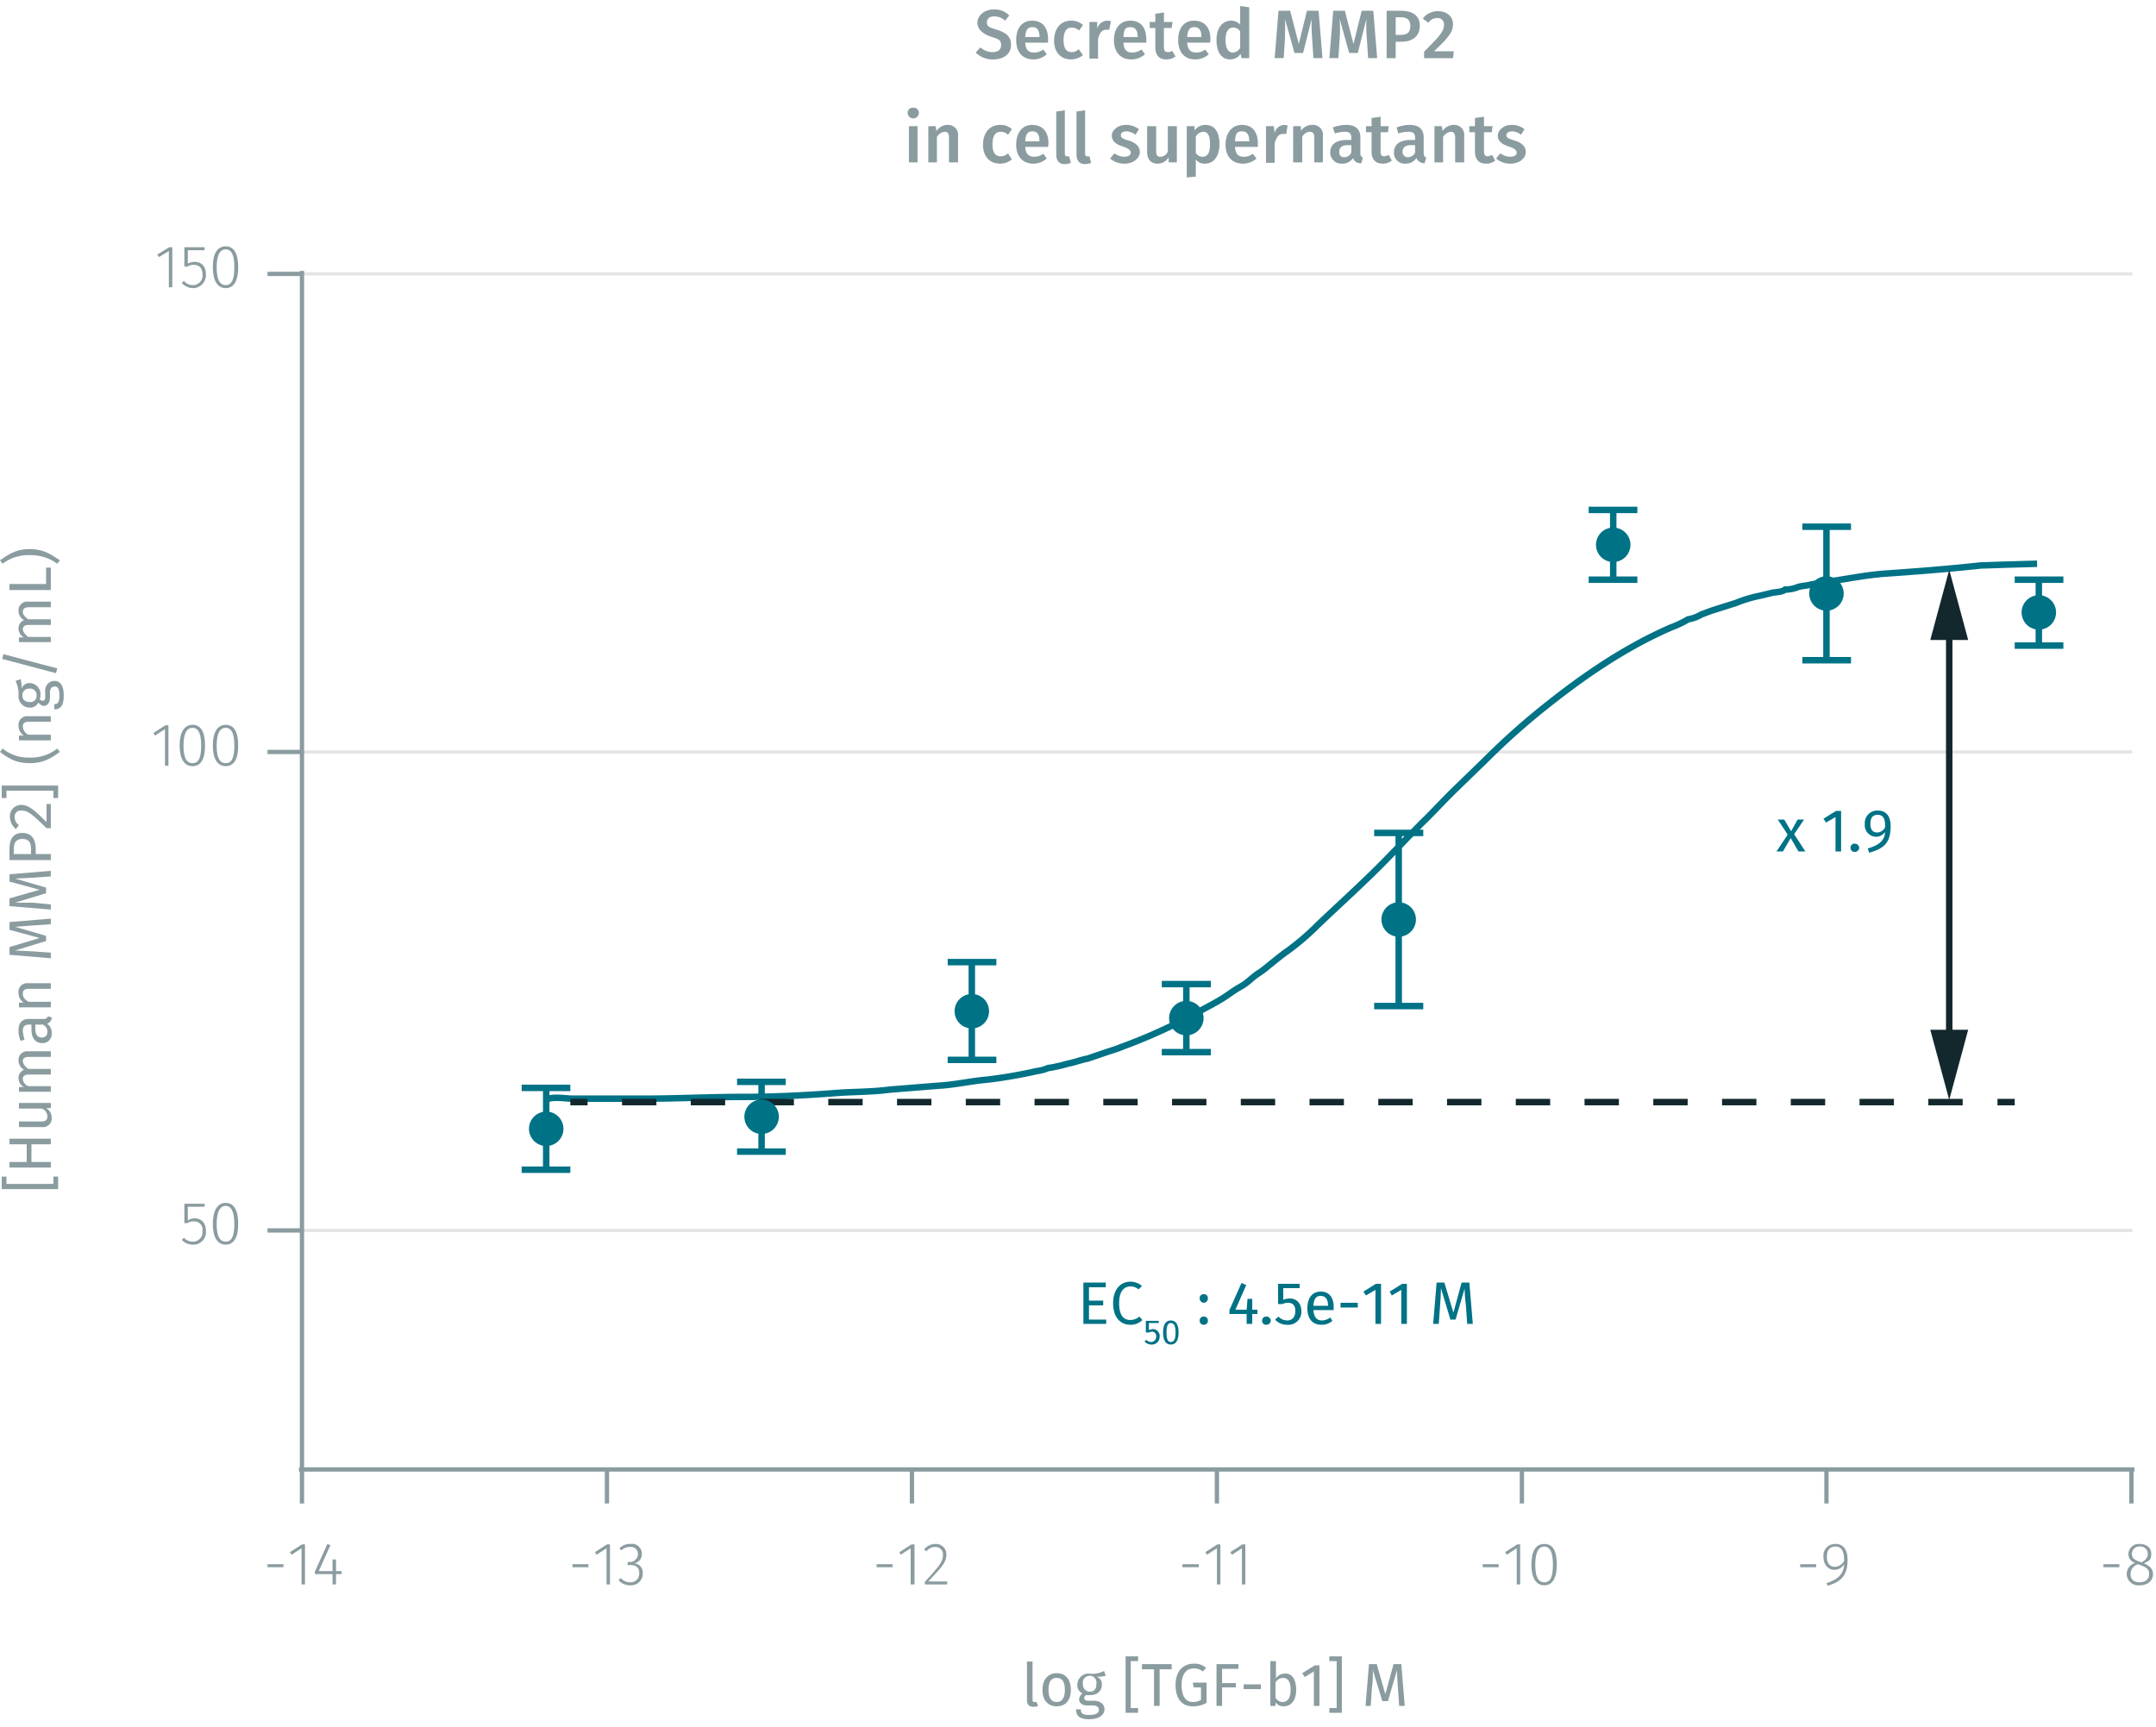 <?xml version="1.0" encoding="utf-8"?><svg version="1.1" xmlns="http://www.w3.org/2000/svg" xmlns:xlink="http://www.w3.org/1999/xlink" viewBox="0 0 500.5 401"><defs><symbol id="_1-deep-blue-circle" data-name="1-deep-blue-circle" viewBox="0 0 8 8"><path d="M8,4A4,4,0,1,1,4,0,4,4,0,0,1,8,4" fill="#007286" fill-rule="evenodd"/></symbol></defs><title>assay-validation</title><line x1="70.1" y1="285.7" x2="495" y2="285.7" fill="none" stroke="#e5e5e5" stroke-miterlimit="10" stroke-width="0.75"/><line x1="70.1" y1="174.6" x2="495" y2="174.6" fill="none" stroke="#e5e5e5" stroke-miterlimit="10" stroke-width="0.75"/><line x1="70.1" y1="63.6" x2="495" y2="63.6" fill="none" stroke="#e5e5e5" stroke-miterlimit="10" stroke-width="0.75"/><path d="M65.8,363.2v.7H62.1v-.7Z" fill="#8b9ca0"/><path d="M70,367.9v-8.4L67.7,361l-.4-.6,2.8-1.8h.7v9.3Z" fill="#8b9ca0"/><path d="M78,365.5v2.4h-.8v-2.4H73.1v-.6l2.9-6.4.7.3-2.7,6h3.2v-2.7H78v2.7h1.3v.7Z" fill="#8b9ca0"/><path d="M136.6,363.2v.7h-3.7v-.7Z" fill="#8b9ca0"/><path d="M140.8,367.9v-8.4l-2.3,1.5-.4-.6,2.8-1.8h.7v9.3Z" fill="#8b9ca0"/><path d="M149,360.8a2.1,2.1,0,0,1-1.9,2.2,2.1,2.1,0,0,1,2.1,2.3,2.7,2.7,0,0,1-2.9,2.8,3.4,3.4,0,0,1-2.7-1.2l.5-.5a2.8,2.8,0,0,0,2.1,1,2,2,0,0,0,2.2-2.1c0-1.4-.8-1.9-2.1-1.9h-.6v-.7h.4a1.9,1.9,0,0,0,2-1.9,1.6,1.6,0,0,0-1.8-1.6,2.9,2.9,0,0,0-2.1.8l-.4-.5a3.3,3.3,0,0,1,2.5-1A2.3,2.3,0,0,1,149,360.8Z" fill="#8b9ca0"/><path d="M207.2,363.2v.7h-3.7v-.7Z" fill="#8b9ca0"/><path d="M211.4,367.9v-8.4l-2.3,1.5-.3-.6,2.8-1.8h.7v9.3Z" fill="#8b9ca0"/><path d="M219.7,360.9c0,1.9-1.1,3-4.2,6.3h4.4v.7h-5.2v-.6c3.4-3.7,4.2-4.7,4.2-6.3a1.7,1.7,0,0,0-1.7-1.8,2.4,2.4,0,0,0-2.1,1l-.6-.4a3.4,3.4,0,0,1,2.7-1.3A2.4,2.4,0,0,1,219.7,360.9Z" fill="#8b9ca0"/><path d="M278.3,363.2v.7h-3.8v-.7Z" fill="#8b9ca0"/><path d="M282.5,367.9v-8.4l-2.3,1.5-.4-.6,2.8-1.8h.7v9.3Z" fill="#8b9ca0"/><path d="M288.3,367.9v-8.4L286,361l-.4-.6,2.8-1.8h.7v9.3Z" fill="#8b9ca0"/><path d="M347.9,363.2v.7h-3.7v-.7Z" fill="#8b9ca0"/><path d="M352.1,367.9v-8.4l-2.3,1.5-.4-.6,2.8-1.8h.7v9.3Z" fill="#8b9ca0"/><path d="M361.4,363.3c0,3.1-1,4.8-2.9,4.8s-3-1.7-3-4.8,1-4.8,3-4.8S361.4,360.1,361.4,363.3Zm-5,0c0,2.9.7,4.1,2.1,4.1s2-1.2,2-4.1-.7-4.2-2-4.2S356.4,360.4,356.4,363.3Z" fill="#8b9ca0"/><path d="M421.6,363.2v.7h-3.7v-.7Z" fill="#8b9ca0"/><path d="M428.9,362.2c0,3.7-1.6,5.1-4.6,6l-.3-.6c2.5-.8,4-2,4.1-4.4a2.6,2.6,0,0,1-2.3,1.3c-1.4,0-2.5-1.2-2.5-3a2.7,2.7,0,0,1,2.8-3C428,358.5,428.9,359.9,428.9,362.2Zm-.8.2c0-2.2-.6-3.3-2-3.3s-2,.9-2,2.4.7,2.3,1.8,2.3A2.5,2.5,0,0,0,428.1,362.4Z" fill="#8b9ca0"/><path d="M492,363.2v.7h-3.7v-.7Z" fill="#8b9ca0"/><path d="M499.8,365.5c0,1.6-1.3,2.6-3.1,2.6a2.7,2.7,0,0,1-3-2.6,2.7,2.7,0,0,1,2-2.6,2.1,2.1,0,0,1-1.6-2.1,2.4,2.4,0,0,1,2.6-2.3c1.4,0,2.7.7,2.7,2.3s-.6,1.6-1.7,2.2C499.1,363.6,499.8,364.3,499.8,365.5Zm-.9,0c0-1.1-.6-1.6-2.1-2.1l-.4-.2a2.3,2.3,0,0,0-1.8,2.3c0,1.3.8,1.9,2.1,1.9S498.9,366.7,498.9,365.5Zm-2.2-2.9.4.2c1-.6,1.5-1.1,1.5-2a1.7,1.7,0,0,0-1.9-1.7,1.7,1.7,0,0,0-1.8,1.7C494.9,361.7,495.4,362.2,496.7,362.6Z" fill="#8b9ca0"/><path d="M69.4,341.2H495.5m-425.4,0v7.9m70.8-7.9v7.9m70.8-7.9v7.9m70.8-7.9v7.9m70.8-7.9v7.9m70.7-7.9v7.9m70.8-7.9v7.9" fill="none" stroke="#8b9ca0" stroke-miterlimit="10"/><path d="M43.6,280.2v3.2a2.5,2.5,0,0,1,1.6-.5c1.6,0,2.6,1.1,2.6,2.9a2.9,2.9,0,0,1-3,3.2,3.5,3.5,0,0,1-2.6-1.1l.5-.5a2.7,2.7,0,0,0,2.1.9,2.2,2.2,0,0,0,2.2-2.5,1.9,1.9,0,0,0-2-2.2,2.6,2.6,0,0,0-1.5.4h-.7v-4.5h4.7v.7Z" fill="#8b9ca0"/><path d="M55.3,284.2c0,3.1-1,4.8-2.9,4.8s-3-1.7-3-4.8,1.1-4.9,3-4.9S55.3,281,55.3,284.2Zm-5,0c0,2.8.7,4.1,2.1,4.1s2-1.3,2-4.1-.7-4.2-2-4.2S50.3,281.3,50.3,284.2Z" fill="#8b9ca0"/><path d="M38.3,177.8v-8.5L36,170.8l-.4-.6,2.8-1.8h.7v9.4Z" fill="#8b9ca0"/><path d="M47.6,173.1c0,3.2-1,4.8-2.9,4.8s-3-1.7-3-4.8,1.1-4.8,3-4.8S47.6,169.9,47.6,173.1Zm-5,0c0,2.9.7,4.1,2.1,4.1s2-1.2,2-4.1-.7-4.1-2-4.1S42.6,170.2,42.6,173.1Z" fill="#8b9ca0"/><path d="M55.3,173.1c0,3.2-1,4.8-2.9,4.8s-3-1.7-3-4.8,1.1-4.8,3-4.8S55.3,169.9,55.3,173.1Zm-5,0c0,2.9.7,4.1,2.1,4.1s2-1.2,2-4.1-.7-4.1-2-4.1S50.3,170.2,50.3,173.1Z" fill="#8b9ca0"/><path d="M39.2,66.7V58.3l-2.3,1.4-.4-.6,2.8-1.7H40v9.3Z" fill="#8b9ca0"/><path d="M43.6,58.1v3.1a3.4,3.4,0,0,1,1.6-.4c1.6,0,2.6,1.1,2.6,2.9a3,3,0,0,1-3,3.2,3.6,3.6,0,0,1-2.6-1.2l.5-.5a2.5,2.5,0,0,0,2.1,1A2.2,2.2,0,0,0,47,63.7c0-1.6-.9-2.2-2-2.2a2.6,2.6,0,0,0-1.5.4h-.7V57.4h4.7v.7Z" fill="#8b9ca0"/><path d="M55.3,62c0,3.2-1,4.9-2.9,4.9s-3-1.7-3-4.9,1.1-4.8,3-4.8S55.3,58.9,55.3,62Zm-5,0c0,2.9.7,4.2,2.1,4.2s2-1.3,2-4.2-.7-4.1-2-4.1S50.3,59.2,50.3,62Z" fill="#8b9ca0"/><path d="M70.1,341.9V62.9m0,222.8h-8m8-111.1h-8m8-111h-8" fill="none" stroke="#8b9ca0" stroke-miterlimit="10"/><path d="M126.8,255.4c1.2-.9,4.5-.3,6-.3h17c7.5,0,15.2-.4,22.7-.4s15.3-.4,22.8-1c3.8-.2,7.5-.2,11.3-.7l11.2-.9c3.8-.2,7.6-1.1,11.3-1.4a112.4,112.4,0,0,0,11.6-2,9.9,9.9,0,0,0,2.6-.7,32.7,32.7,0,0,0,4.5-1c1.6-.3,3.1-.9,4.7-1.2l4.1-1.4c1.5-.5,2.9-.9,4.3-1.5a125.7,125.7,0,0,0,16.7-7.6c2.6-1.5,5.2-2.7,7.6-4.4s2.4-1.5,3.6-2.3,2.2-1.9,3.5-2.7,4.3-3.5,6.6-5.1a58.1,58.1,0,0,0,7-6c4.3-4.1,8.6-8,12.8-12.1s8.3-8.6,12.6-12.8c2.3-2.3,4.5-4.7,6.9-7l6.9-6.7a163.6,163.6,0,0,1,13.2-11.8c9.1-7.3,18.8-14,29.6-18.7a24.2,24.2,0,0,0,4-1.9,8.4,8.4,0,0,0,3-1.1l2.4-.9L403,140a30.8,30.8,0,0,1,5.7-1.7l2.9-.7c.7-.1,2.3-.2,2.8-.7a8,8,0,0,0,3-.6c1-.3,2.1-.3,3.1-.6l5.6-.9c3.8-.6,7.5-1.3,11.4-1.6,7.3-.5,15-1.1,22.3-1.9l6-.2,7.1-.2" fill="none" stroke="#007286" stroke-miterlimit="10" stroke-width="1.5"/><line x1="126.8" y1="252.6" x2="126.8" y2="262.1" fill="none" stroke="#007286" stroke-miterlimit="10" stroke-width="1.5"/><line x1="121.1" y1="252.6" x2="132.4" y2="252.6" fill="none" stroke="#007286" stroke-miterlimit="10" stroke-width="1.5"/><line x1="126.8" y1="262.1" x2="126.8" y2="271.6" fill="none" stroke="#007286" stroke-miterlimit="10" stroke-width="1.5"/><line x1="121.1" y1="271.6" x2="132.4" y2="271.6" fill="none" stroke="#007286" stroke-miterlimit="10" stroke-width="1.5"/><line x1="176.8" y1="251.2" x2="176.8" y2="259.3" fill="none" stroke="#007286" stroke-miterlimit="10" stroke-width="1.5"/><line x1="171.1" y1="251.2" x2="182.4" y2="251.2" fill="none" stroke="#007286" stroke-miterlimit="10" stroke-width="1.5"/><line x1="176.8" y1="259.3" x2="176.8" y2="267.4" fill="none" stroke="#007286" stroke-miterlimit="10" stroke-width="1.5"/><line x1="171.1" y1="267.4" x2="182.4" y2="267.4" fill="none" stroke="#007286" stroke-miterlimit="10" stroke-width="1.5"/><line x1="225.6" y1="223.4" x2="225.6" y2="234.8" fill="none" stroke="#007286" stroke-miterlimit="10" stroke-width="1.5"/><line x1="220" y1="223.4" x2="231.3" y2="223.4" fill="none" stroke="#007286" stroke-miterlimit="10" stroke-width="1.5"/><line x1="225.6" y1="234.8" x2="225.6" y2="246.1" fill="none" stroke="#007286" stroke-miterlimit="10" stroke-width="1.5"/><line x1="220" y1="246.1" x2="231.3" y2="246.1" fill="none" stroke="#007286" stroke-miterlimit="10" stroke-width="1.5"/><line x1="275.4" y1="228.5" x2="275.4" y2="236.4" fill="none" stroke="#007286" stroke-miterlimit="10" stroke-width="1.5"/><line x1="269.7" y1="228.5" x2="281.1" y2="228.5" fill="none" stroke="#007286" stroke-miterlimit="10" stroke-width="1.5"/><line x1="275.4" y1="236.4" x2="275.4" y2="244.3" fill="none" stroke="#007286" stroke-miterlimit="10" stroke-width="1.5"/><line x1="269.7" y1="244.3" x2="281.1" y2="244.3" fill="none" stroke="#007286" stroke-miterlimit="10" stroke-width="1.5"/><line x1="324.7" y1="193.4" x2="324.7" y2="213.5" fill="none" stroke="#007286" stroke-miterlimit="10" stroke-width="1.5"/><line x1="319" y1="193.4" x2="330.4" y2="193.4" fill="none" stroke="#007286" stroke-miterlimit="10" stroke-width="1.5"/><line x1="324.7" y1="213.5" x2="324.7" y2="233.6" fill="none" stroke="#007286" stroke-miterlimit="10" stroke-width="1.5"/><line x1="319" y1="233.6" x2="330.4" y2="233.6" fill="none" stroke="#007286" stroke-miterlimit="10" stroke-width="1.5"/><line x1="374.5" y1="118.4" x2="374.5" y2="126.5" fill="none" stroke="#007286" stroke-miterlimit="10" stroke-width="1.5"/><line x1="368.8" y1="118.4" x2="380.1" y2="118.4" fill="none" stroke="#007286" stroke-miterlimit="10" stroke-width="1.5"/><line x1="374.5" y1="126.5" x2="374.5" y2="134.6" fill="none" stroke="#007286" stroke-miterlimit="10" stroke-width="1.5"/><line x1="368.8" y1="134.6" x2="380.1" y2="134.6" fill="none" stroke="#007286" stroke-miterlimit="10" stroke-width="1.5"/><line x1="424" y1="122.3" x2="424" y2="137.8" fill="none" stroke="#007286" stroke-miterlimit="10" stroke-width="1.5"/><line x1="418.4" y1="122.3" x2="429.7" y2="122.3" fill="none" stroke="#007286" stroke-miterlimit="10" stroke-width="1.5"/><line x1="424" y1="137.8" x2="424" y2="153.3" fill="none" stroke="#007286" stroke-miterlimit="10" stroke-width="1.5"/><line x1="418.4" y1="153.3" x2="429.7" y2="153.3" fill="none" stroke="#007286" stroke-miterlimit="10" stroke-width="1.5"/><line x1="473.3" y1="134.6" x2="473.3" y2="142.2" fill="none" stroke="#007286" stroke-miterlimit="10" stroke-width="1.5"/><line x1="467.7" y1="134.6" x2="479" y2="134.6" fill="none" stroke="#007286" stroke-miterlimit="10" stroke-width="1.5"/><line x1="473.3" y1="142.2" x2="473.3" y2="149.9" fill="none" stroke="#007286" stroke-miterlimit="10" stroke-width="1.5"/><line x1="467.7" y1="149.9" x2="479" y2="149.9" fill="none" stroke="#007286" stroke-miterlimit="10" stroke-width="1.5"/><path d="M234.3,3.6l-1,1.2a3.6,3.6,0,0,0-2.5-1c-1,0-1.7.5-1.7,1.4s.4,1.1,2.3,1.7,3.3,1.4,3.3,3.5-1.6,3.4-4.2,3.4a5.5,5.5,0,0,1-4-1.6l1.1-1.2a4.1,4.1,0,0,0,2.8,1.1c1.2,0,2-.5,2-1.6s-.4-1.4-2.1-1.9-3.4-1.6-3.4-3.3,1.6-3.1,3.8-3.1A4.7,4.7,0,0,1,234.3,3.6Z" fill="#8b9ca0"/><path d="M243.3,9.9H238c.1,1.8.9,2.3,2.1,2.3a3.7,3.7,0,0,0,2.1-.7l.8,1.1a4.6,4.6,0,0,1-3.1,1.2c-2.6,0-4-1.8-4-4.5s1.3-4.5,3.7-4.5,3.7,1.6,3.7,4.3Zm-2-1.4c0-1.4-.5-2.2-1.6-2.2s-1.6.6-1.7,2.3h3.3Z" fill="#8b9ca0"/><path d="M251.4,5.8l-.9,1.3a2.5,2.5,0,0,0-1.7-.7c-1.2,0-1.9.9-1.9,2.9s.7,2.8,1.9,2.8a2.1,2.1,0,0,0,1.6-.7l1,1.4a4.5,4.5,0,0,1-2.7,1c-2.5,0-4-1.7-4-4.4s1.5-4.6,3.9-4.6A4,4,0,0,1,251.4,5.8Z" fill="#8b9ca0"/><path d="M257.9,4.9l-.4,2h-.7c-1,0-1.6.8-1.9,2.2v4.5h-2V5.1h1.8V6.7a2.5,2.5,0,0,1,2.3-1.9Z" fill="#8b9ca0"/><path d="M266.1,9.9h-5.3c.1,1.8.9,2.3,2,2.3a3.8,3.8,0,0,0,2.2-.7l.8,1.1a4.8,4.8,0,0,1-3.1,1.2c-2.7,0-4.1-1.8-4.1-4.5s1.4-4.5,3.8-4.5,3.7,1.6,3.7,4.3Zm-2-1.4c0-1.4-.5-2.2-1.7-2.2s-1.5.6-1.6,2.3h3.3Z" fill="#8b9ca0"/><path d="M270.7,13.8c-1.6,0-2.5-1-2.5-2.8V6.5h-1.3V5.1h1.3V3.2l2-.3V5.1h2L272,6.5h-1.8V11c0,.8.3,1.1.9,1.1a1.7,1.7,0,0,0,1-.3l.8,1.3A3.4,3.4,0,0,1,270.7,13.8Z" fill="#8b9ca0"/><path d="M280.9,9.9h-5.3c.1,1.8,1,2.3,2.1,2.3a3.5,3.5,0,0,0,2.1-.7l.8,1.1a4.6,4.6,0,0,1-3.1,1.2c-2.6,0-4-1.8-4-4.5s1.3-4.5,3.7-4.5S281,6.4,281,9.1C281,9.4,280.9,9.7,280.9,9.9Zm-2-1.4c0-1.4-.5-2.2-1.6-2.2s-1.6.6-1.7,2.3h3.3Z" fill="#8b9ca0"/><path d="M290,13.5h-1.8l-.2-1a2.9,2.9,0,0,1-2.4,1.3c-2.1,0-3.2-1.8-3.2-4.5s1.3-4.5,3.4-4.5a2.9,2.9,0,0,1,2.1.9V1.4l2.1.3Zm-2.1-2.4V7.3a1.8,1.8,0,0,0-1.6-.9c-1.1,0-1.8.9-1.8,2.9s.7,2.9,1.7,2.9A2.1,2.1,0,0,0,287.9,11.1Z" fill="#8b9ca0"/><path d="M304.9,13.5l-.3-4.6a35.2,35.2,0,0,1-.1-4.5l-2,7.9h-2l-2.2-7.9c.1,1.5,0,3,0,4.6l-.3,4.5h-2.1l.9-11h2.7l2,7.7,1.9-7.7h2.7l.9,11Z" fill="#8b9ca0"/><path d="M317.6,13.5l-.3-4.6a35.2,35.2,0,0,1-.1-4.5l-2,7.9h-2L311,4.4A35.3,35.3,0,0,1,311,9l-.3,4.5h-2.1l.9-11h2.7l2,7.7,1.9-7.7h2.7l.9,11Z" fill="#8b9ca0"/><path d="M329.6,6c0,2.5-1.8,3.7-4.3,3.7H324v3.8h-2.1V2.5h3.3C327.9,2.5,329.6,3.6,329.6,6Zm-2.2,0c0-1.4-.8-2-2.3-2H324V8.1h1.1C326.6,8.1,327.4,7.6,327.4,6Z" fill="#8b9ca0"/><path d="M337.3,5.6c0,1.8-1,3.1-4.4,6.3h4.6l-.2,1.6h-6.7V12c3.7-3.7,4.6-4.7,4.6-6.3a1.4,1.4,0,0,0-1.6-1.5,2.3,2.3,0,0,0-2,1.1l-1.3-1a4.3,4.3,0,0,1,3.5-1.7C336,2.6,337.3,3.9,337.3,5.6Z" fill="#8b9ca0"/><path d="M213.3,26.2a1.3,1.3,0,0,1-1.3,1.3,1.3,1.3,0,0,1-1.3-1.3A1.2,1.2,0,0,1,212,25,1.2,1.2,0,0,1,213.3,26.2ZM211,37.7V29.3h2v8.4Z" fill="#8b9ca0"/><path d="M222.4,31.6v6.1h-2.1V31.9c0-1-.4-1.3-1-1.3a2.4,2.4,0,0,0-1.8,1.2v5.9h-2V29.3h1.7l.2,1.1A3.1,3.1,0,0,1,220,29,2.3,2.3,0,0,1,222.4,31.6Z" fill="#8b9ca0"/><path d="M234.9,30l-.9,1.3a2.3,2.3,0,0,0-1.7-.7c-1.2,0-1.9.9-1.9,2.9s.7,2.8,1.9,2.8a2.5,2.5,0,0,0,1.7-.7l.9,1.4a4.1,4.1,0,0,1-2.7,1c-2.5,0-4-1.7-4-4.4s1.5-4.6,4-4.6A3.8,3.8,0,0,1,234.9,30Z" fill="#8b9ca0"/><path d="M243.3,34.1H238c.1,1.8,1,2.3,2.1,2.3a3.5,3.5,0,0,0,2.1-.7l.8,1.1a4.6,4.6,0,0,1-3.1,1.2c-2.6,0-4-1.8-4-4.4s1.3-4.6,3.7-4.6,3.8,1.6,3.8,4.3C243.4,33.6,243.3,33.9,243.3,34.1Zm-2-1.4c0-1.4-.5-2.2-1.6-2.2s-1.6.6-1.7,2.3h3.3Z" fill="#8b9ca0"/><path d="M247.7,36.3h.5l.4,1.5a3.3,3.3,0,0,1-1.5.3c-1.2,0-1.9-.8-1.9-2.2V25.9l2-.3V35.7C247.2,36.1,247.4,36.3,247.7,36.3Z" fill="#8b9ca0"/><path d="M252.4,36.3h.5l.4,1.5a3.2,3.2,0,0,1-1.4.3c-1.3,0-2-.8-2-2.2V25.9l2-.3V35.7C251.9,36.1,252.1,36.3,252.4,36.3Z" fill="#8b9ca0"/><path d="M264.4,30l-.8,1.3a3.7,3.7,0,0,0-2.1-.8c-.9,0-1.3.4-1.3.9s.3.8,1.7,1.2,2.7,1.2,2.7,2.7S263,38,261.1,38a5,5,0,0,1-3.4-1.2l1-1.2a4,4,0,0,0,2.3.8c.9,0,1.5-.4,1.5-.9s-.3-1-1.9-1.5-2.5-1.3-2.5-2.5,1.3-2.5,3.3-2.5A4.9,4.9,0,0,1,264.4,30Z" fill="#8b9ca0"/><path d="M271.3,37.7V36.5a2.9,2.9,0,0,1-2.6,1.5c-1.5,0-2.4-1-2.4-2.7v-6h2.1v5.8c0,1,.3,1.3,1,1.3a1.9,1.9,0,0,0,1.7-1.2V29.3h2.1v8.4Z" fill="#8b9ca0"/><path d="M283.1,33.5c0,2.6-1.2,4.5-3.4,4.5a2.4,2.4,0,0,1-2.1-1v4l-2.1.2V29.3h1.8v1a3.1,3.1,0,0,1,2.5-1.3C282.1,29,283.1,30.8,283.1,33.5Zm-2.2,0c0-2.2-.6-2.9-1.6-2.9a2.2,2.2,0,0,0-1.7,1.1v3.8a1.8,1.8,0,0,0,1.5.9C280.3,36.4,280.9,35.5,280.9,33.5Z" fill="#8b9ca0"/><path d="M292,34.1h-5.3c.1,1.8.9,2.3,2,2.3a3.3,3.3,0,0,0,2.1-.7l.9,1.1a4.8,4.8,0,0,1-3.1,1.2c-2.7,0-4.1-1.8-4.1-4.4s1.4-4.6,3.8-4.6,3.7,1.6,3.7,4.3Zm-2-1.4c0-1.4-.5-2.2-1.7-2.2s-1.5.6-1.6,2.3H290Z" fill="#8b9ca0"/><path d="M298.9,29.1l-.3,2h-.8c-1,0-1.5.8-1.9,2.2v4.5h-2V29.3h1.8l.2,1.6a2.4,2.4,0,0,1,2.2-1.9Z" fill="#8b9ca0"/><path d="M307.1,31.6v6.1h-2V31.9c0-1-.4-1.3-1.1-1.3a2.1,2.1,0,0,0-1.7,1.2v5.9h-2.1V29.3H302v1.1a3.1,3.1,0,0,1,2.6-1.4A2.3,2.3,0,0,1,307.1,31.6Z" fill="#8b9ca0"/><path d="M316.4,36.6l-.4,1.3a1.8,1.8,0,0,1-1.9-1.2,2.9,2.9,0,0,1-2.5,1.3,2.6,2.6,0,0,1-2.8-2.6c0-1.9,1.4-2.9,3.9-2.9h1V32c0-1.1-.5-1.4-1.5-1.4a7.4,7.4,0,0,0-2.3.4l-.5-1.4a8.9,8.9,0,0,1,3.1-.6c2.3,0,3.3,1.1,3.3,2.9v3.6C315.8,36.2,316,36.4,316.4,36.6Zm-2.7-1.2V33.7h-.8c-1.3,0-2,.5-2,1.5s.4,1.3,1.2,1.3A1.7,1.7,0,0,0,313.7,35.4Z" fill="#8b9ca0"/><path d="M321,38c-1.7,0-2.6-1-2.6-2.8V30.7h-1.3V29.3h1.3V27.4l2.1-.3v2.2h1.9l-.2,1.4h-1.7v4.5c0,.8.2,1.1.9,1.1l1-.3.7,1.3A3.3,3.3,0,0,1,321,38Z" fill="#8b9ca0"/><path d="M331.1,36.6l-.4,1.3a2,2,0,0,1-1.9-1.2,2.9,2.9,0,0,1-2.5,1.3,2.5,2.5,0,0,1-2.7-2.6c0-1.9,1.4-2.9,3.8-2.9h1.1V32c0-1.1-.5-1.4-1.6-1.4a7.4,7.4,0,0,0-2.3.4l-.4-1.4a8.4,8.4,0,0,1,3-.6c2.3,0,3.3,1.1,3.3,2.9v3.6C330.5,36.2,330.7,36.4,331.1,36.6Zm-2.6-1.2V33.7h-.9c-1.3,0-2,.5-2,1.5a1.2,1.2,0,0,0,1.2,1.3A1.8,1.8,0,0,0,328.5,35.4Z" fill="#8b9ca0"/><path d="M339.9,31.6v6.1h-2.1V31.9c0-1-.4-1.3-1-1.3a2.4,2.4,0,0,0-1.8,1.2v5.9h-2V29.3h1.7l.2,1.1a3.1,3.1,0,0,1,2.6-1.4A2.3,2.3,0,0,1,339.9,31.6Z" fill="#8b9ca0"/><path d="M345,38c-1.7,0-2.6-1-2.6-2.8V30.7h-1.3V29.3h1.3V27.4l2.1-.3v2.2h2l-.2,1.4h-1.8v4.5c0,.8.3,1.1.9,1.1l1-.3.7,1.3A3.3,3.3,0,0,1,345,38Z" fill="#8b9ca0"/><path d="M353.9,30l-.8,1.3a3.4,3.4,0,0,0-2-.8c-.9,0-1.4.4-1.4.9s.4.8,1.8,1.2,2.7,1.2,2.7,2.7-1.6,2.7-3.5,2.7a5,5,0,0,1-3.4-1.2l1-1.2a3.8,3.8,0,0,0,2.3.8c.9,0,1.5-.4,1.5-.9s-.3-1-1.9-1.5-2.5-1.3-2.5-2.5S349,29,350.9,29A4.7,4.7,0,0,1,353.9,30Z" fill="#8b9ca0"/><path d="M240.1,395.2h.5l.4.9a2.3,2.3,0,0,1-1.1.2c-1,0-1.5-.5-1.5-1.6v-8.9h1.3v9C239.7,395,239.8,395.2,240.1,395.2Z" fill="#8b9ca0"/><path d="M248.6,392.4c0,2.3-1.2,3.8-3.3,3.8s-3.3-1.5-3.3-3.8,1.2-3.9,3.3-3.9S248.6,390,248.6,392.4Zm-5.2,0c0,1.9.7,2.8,1.9,2.8s1.9-.9,1.9-2.8-.6-2.8-1.9-2.8S243.4,390.5,243.4,392.4Z" fill="#8b9ca0"/><path d="M254.5,389.3a1.8,1.8,0,0,1,1.3,1.8c0,1.5-1,2.5-2.8,2.5h-.9a.8.8,0,0,0-.4.7c0,.3.2.6,1,.6h1.2c1.5,0,2.5.8,2.5,2s-1.2,2.3-3.5,2.3-3.1-.8-3.1-2.3h1.1c0,.9.4,1.3,2,1.3s2.2-.5,2.2-1.2-.6-1-1.5-1h-1.2c-1.3,0-1.9-.7-1.9-1.4a1.9,1.9,0,0,1,.8-1.4,2,2,0,0,1-1.2-2,2.6,2.6,0,0,1,2.8-2.6,5.9,5.9,0,0,0,3.4-.6l.4,1.1A6.9,6.9,0,0,1,254.5,389.3Zm-3.1,1.8a1.6,1.6,0,0,0,1.6,1.7c1,0,1.5-.6,1.5-1.7a1.6,1.6,0,1,0-3.1,0Z" fill="#8b9ca0"/><path d="M262.5,385.7v10.9h1.7v1.1h-2.9V384.6h2.9v1.1Z" fill="#8b9ca0"/><path d="M269.2,387.6v8.5h-1.3v-8.5h-2.8v-1.2H272v1.2Z" fill="#8b9ca0"/><path d="M280,387.3l-.8.8a3.1,3.1,0,0,0-2.1-.7c-1.4,0-2.8,1-2.8,3.8s1,4,2.7,4a3.7,3.7,0,0,0,1.8-.5v-2.9h-1.7l-.2-1.1h3.2v4.7a6.3,6.3,0,0,1-3.2.8c-2.4,0-4-1.6-4-5s2-4.9,4.2-4.9A3.9,3.9,0,0,1,280,387.3Z" fill="#8b9ca0"/><path d="M283.7,387.5v3.3h3.2v1h-3.2v4.3h-1.3v-9.7h5.1v1.1Z" fill="#8b9ca0"/><path d="M292.7,391.1v1.1h-4v-1.1Z" fill="#8b9ca0"/><path d="M300.9,392.4c0,2.3-1.1,3.8-2.9,3.8a2.3,2.3,0,0,1-1.9-.9v.8h-1.2V385.7h1.3v4a2.5,2.5,0,0,1,2.1-1.1C299.9,388.5,300.9,389.9,300.9,392.4Zm-1.3,0c0-2.1-.7-2.8-1.8-2.8a2,2,0,0,0-1.7,1.1v3.5a2,2,0,0,0,1.6,1C298.8,395.2,299.6,394.4,299.6,392.4Z" fill="#8b9ca0"/><path d="M305,396.1v-8l-2.1,1.3-.6-.9,2.9-1.8h1.1v9.4Z" fill="#8b9ca0"/><path d="M308.6,397.7v-1.1h1.7V385.7h-1.7v-1.1h2.9v13.1Z" fill="#8b9ca0"/><path d="M324.8,396.1l-.3-4.4c-.1-1.5-.2-3.1-.2-3.9l-2.1,7.2h-1.3l-2.2-7.2a28.9,28.9,0,0,1-.2,4l-.3,4.3H317l.8-9.7h1.8l2,7,1.9-7h1.8l.8,9.7Z" fill="#8b9ca0"/><path d="M1.5,274.9H12.4v-1.7h1.1v2.9H.4v-2.9H1.5Z" fill="#8b9ca0"/><path d="M7.3,269.8h4.5v1.3H2.2v-1.3h4v-4.1h-4v-1.3h9.6v1.3H7.3Z" fill="#8b9ca0"/><path d="M11.8,257.3H10.7a2.5,2.5,0,0,1,1.3,2.3,2,2,0,0,1-2.3,2.1H4.4v-1.3H9.6c1,0,1.4-.4,1.4-1.2a2,2,0,0,0-1.3-1.8H4.4v-1.3h7.4Z" fill="#8b9ca0"/><path d="M6.5,244.1h5.3v1.3H6.7c-1.1,0-1.4.5-1.4,1s.5,1.3,1.3,1.8h5.2v1.3H6.7c-1.1,0-1.4.5-1.4,1a1.9,1.9,0,0,0,1.3,1.7h5.2v1.3H4.4v-1.1H5.5a2.4,2.4,0,0,1-1.2-2.1,2,2,0,0,1,1.3-1.9,2.5,2.5,0,0,1-1.3-2.2A2,2,0,0,1,6.5,244.1Z" fill="#8b9ca0"/><path d="M11.1,236l.9.2a1.5,1.5,0,0,1-1.1,1.5,2.4,2.4,0,0,1,1.1,2.2,2.1,2.1,0,0,1-2.2,2.3c-1.6,0-2.5-1.2-2.5-3.2v-1.1H6.8c-1.1,0-1.5.5-1.5,1.5a10,10,0,0,0,.4,2l-.9.3a5.9,5.9,0,0,1-.5-2.5c0-1.8.9-2.6,2.4-2.6h3.4C10.8,236.6,11,236.3,11.1,236Zm-1.2,1.9H8.2v.9q0,2.1,1.5,2.1a1.2,1.2,0,0,0,1.3-1.3A1.7,1.7,0,0,0,9.9,237.9Z" fill="#8b9ca0"/><path d="M6.5,228.3h5.3v1.3H6.7c-1.1,0-1.4.4-1.4,1.2s.5,1.3,1.3,1.8h5.2v1.3H4.4v-1.1H5.5a2.7,2.7,0,0,1-1.2-2.2A2,2,0,0,1,6.5,228.3Z" fill="#8b9ca0"/><path d="M11.8,214.6l-4.3.3-4,.3,7.2,2.1v1.2l-7.2,2.2,4.1.2,4.2.3v1.3l-9.6-.8v-1.8l7-2.1-7-1.9v-1.8l9.6-.8Z" fill="#8b9ca0"/><path d="M11.8,203.5l-4.3.3-4,.2,7.2,2.1v1.3l-7.2,2.2H7.6l4.2.4v1.2l-9.6-.8v-1.8l7-2-7-1.9V203l9.6-.8Z" fill="#8b9ca0"/><path d="M5.2,193.4c2.2,0,3.1,1.6,3.1,3.7v1.2h3.5v1.4H2.2v-2.6C2.2,194.8,3.1,193.4,5.2,193.4Zm0,1.4c-1.5,0-2,.9-2,2.3v1.2h4v-1.1C7.2,195.7,6.8,194.8,5.2,194.8Z" fill="#8b9ca0"/><path d="M4.9,186.9c1.7,0,3,1.1,5.9,4v-4.2h1v5.6h-1c-3.4-3.3-4.3-4.1-5.9-4.1a1.4,1.4,0,0,0-1.5,1.5,2.3,2.3,0,0,0,1,1.9l-.7.9a3.7,3.7,0,0,1-1.4-2.9A2.6,2.6,0,0,1,4.9,186.9Z" fill="#8b9ca0"/><path d="M13.5,185.3H12.4v-1.7H1.5v1.7H.4v-2.9H13.5Z" fill="#8b9ca0"/><path d="M6.9,175.9a9.8,9.8,0,0,0,6.4-2.1l.6.8c-2,1.4-3.7,2.6-7,2.6s-5-1.2-6.9-2.6l.6-.8A9.4,9.4,0,0,0,6.9,175.9Z" fill="#8b9ca0"/><path d="M6.5,166.3h5.3v1.3H6.7c-1.1,0-1.4.4-1.4,1.1a2.2,2.2,0,0,0,1.3,1.9h5.2v1.3H4.4v-1.1H5.5a2.8,2.8,0,0,1-1.2-2.3A2,2,0,0,1,6.5,166.3Z" fill="#8b9ca0"/><path d="M5,159.9a1.9,1.9,0,0,1,1.9-1.3,2.6,2.6,0,0,1,2.5,2.8,3.6,3.6,0,0,1-.2,1,1.1,1.1,0,0,0,.7.3c.4,0,.6-.2.6-.9v-1.2a2.2,2.2,0,0,1,2.1-2.5c1.4,0,2.2,1.1,2.2,3.4s-.7,3.2-2.2,3.2v-1.2c.8,0,1.2-.4,1.2-2s-.4-2.1-1.1-2.1-1.1.5-1.1,1.4V162c0,1.3-.7,1.9-1.4,1.9a1.7,1.7,0,0,1-1.3-.8,2,2,0,0,1-2,1.2,2.6,2.6,0,0,1-2.6-2.8,6.9,6.9,0,0,0-.7-3.4l1.2-.4A7.8,7.8,0,0,1,5,159.9ZM6.9,163a1.4,1.4,0,0,0,1.6-1.5,1.5,1.5,0,0,0-1.7-1.6,1.5,1.5,0,0,0-1.6,1.6C5.2,162.5,5.9,163,6.9,163Z" fill="#8b9ca0"/><path d="M13.3,155.2l-.3,1.1L.5,153l.3-1.1Z" fill="#8b9ca0"/><path d="M6.5,139.7h5.3V141H6.7c-1.1,0-1.4.5-1.4,1.1s.5,1.2,1.3,1.7h5.2v1.3H6.7c-1.1,0-1.4.5-1.4,1s.5,1.3,1.3,1.8h5.2v1.2H4.4V148H5.5a2.4,2.4,0,0,1-1.2-2.1,2,2,0,0,1,1.3-1.9,2.5,2.5,0,0,1-1.3-2.2A2,2,0,0,1,6.5,139.7Z" fill="#8b9ca0"/><path d="M10.7,131.8h1.1v5.2H2.2v-1.4h8.5Z" fill="#8b9ca0"/><path d="M6.9,127.5c3.3,0,5,1.3,7,2.6l-.6.8a10.4,10.4,0,0,0-6.4-2,9.9,9.9,0,0,0-6.3,2l-.6-.8C1.9,128.8,3.6,127.5,6.9,127.5Z" fill="#8b9ca0"/><path d="M252.8,298.9V302h3.3v1.1h-3.3v3.3h4v1h-5.3v-9.6h5.2v1.1Z" fill="#007286"/><path d="M265.1,298.6l-.8.8a2.7,2.7,0,0,0-1.8-.7c-1.5,0-2.7,1-2.7,3.9s1.1,3.9,2.6,3.9a3.3,3.3,0,0,0,2.1-.8l.7.8a3.8,3.8,0,0,1-2.8,1.1c-2.3,0-4-1.7-4-5s1.8-5,4-5A4.1,4.1,0,0,1,265.1,298.6Z" fill="#007286"/><path d="M266.7,307.2v1.6l.9-.2a1.6,1.6,0,0,1,1.6,1.8,1.8,1.8,0,0,1-1.9,1.8,2.2,2.2,0,0,1-1.6-.7l.4-.4a1.7,1.7,0,0,0,1.2.5,1.2,1.2,0,0,0,1.1-1.3,1,1,0,0,0-1-1.1l-.8.2H266v-2.7h3v.5Z" fill="#007286"/><path d="M273.6,309.4c0,1.8-.6,2.8-1.8,2.8s-1.8-1-1.8-2.8.6-2.8,1.8-2.8S273.6,307.6,273.6,309.4Zm-2.8,0c0,1.6.3,2.2,1,2.2s1.1-.6,1.1-2.2-.4-2.2-1.1-2.2S270.8,307.8,270.8,309.4Z" fill="#007286"/><path d="M280.4,301.5a1,1,0,0,1-.9,1,1,1,0,0,1-1-1,.9.9,0,0,1,1-1A.9.9,0,0,1,280.4,301.5Zm0,5.1a.9.9,0,0,1-.9,1,.9.9,0,0,1-1-1,.9.9,0,0,1,1-.9A.9.9,0,0,1,280.4,306.6Z" fill="#007286"/><path d="M290.7,305.1v2.3h-1.3v-2.3h-4v-.9l2.8-6.3,1.1.5-2.5,5.7h2.6l.2-2.5h1.1v2.5h1.2v1Z" fill="#007286"/><path d="M295,306.6a1,1,0,0,1-1,1,.9.9,0,0,1-1-1,.9.9,0,0,1,1-.9A1,1,0,0,1,295,306.6Z" fill="#007286"/><path d="M297.9,299.1v2.7a4,4,0,0,1,1.5-.3c1.6,0,2.7,1.1,2.7,3a3,3,0,0,1-3.3,3.1,3.6,3.6,0,0,1-2.8-1.2l.8-.7a2.7,2.7,0,0,0,2,.9c1.2,0,1.9-.8,1.9-2.2s-.7-1.9-1.7-1.9a2.8,2.8,0,0,0-1.3.3h-1v-4.7h5v1Z" fill="#007286"/><path d="M309.6,304.2h-4.7c.1,1.7.9,2.4,1.9,2.4a3.1,3.1,0,0,0,2-.7l.5.8a3.7,3.7,0,0,1-2.6.9c-2,0-3.2-1.4-3.2-3.8s1.1-3.9,3.1-3.9,3,1.4,3,3.6Zm-1.3-1c0-1.5-.6-2.3-1.7-2.3s-1.6.7-1.7,2.3Z" fill="#007286"/><path d="M315.2,302.5v1.1h-4v-1.1Z" fill="#007286"/><path d="M319.3,307.4v-7.9l-2.2,1.3-.6-.9,2.9-1.8h1.2v9.3Z" fill="#007286"/><path d="M325.3,307.4v-7.9l-2.2,1.3-.5-.9,2.9-1.8h1.1v9.3Z" fill="#007286"/><path d="M340.6,307.4l-.3-4.3a34.4,34.4,0,0,1-.3-3.9l-2.1,7.2h-1.2l-2.2-7.3c0,1.2-.1,2.7-.2,4.1l-.3,4.2h-1.3l.8-9.6h1.8l2.1,7,1.9-7h1.8l.8,9.6Z" fill="#007286"/><path d="M417.5,197.7l-1.8-3.1-1.8,3.1h-1.5l2.6-3.9-2.3-3.5h1.5l1.6,2.7,1.5-2.7h1.5l-2.3,3.4,2.6,4Z" fill="#007286"/><path d="M426.1,197.7v-8l-2.2,1.3-.6-.9,2.9-1.8h1.2v9.4Z" fill="#007286"/><path d="M431.6,196.9a1,1,0,0,1-1,.9.9.9,0,0,1-1-.9.9.9,0,0,1,1-1A1,1,0,0,1,431.6,196.9Z" fill="#007286"/><path d="M438.9,191.8c0,3.9-1.5,5.2-5,6.2l-.3-1c2.4-.7,3.9-1.7,4-3.8a2.6,2.6,0,0,1-2.1,1.1,2.7,2.7,0,0,1-2.6-3,2.9,2.9,0,0,1,3-3.1C437.9,188.2,438.9,189.6,438.9,191.8Zm-1.3.3c.1-2.1-.5-2.9-1.7-2.9s-1.7.7-1.7,2.1.6,2,1.6,2A2.1,2.1,0,0,0,437.6,192.1Z" fill="#007286"/><line x1="132.4" y1="255.9" x2="136.4" y2="255.9" fill="none" stroke="#12282d" stroke-miterlimit="10" stroke-width="1.5"/><line x1="144.4" y1="255.9" x2="459.7" y2="255.9" fill="none" stroke="#12282d" stroke-miterlimit="10" stroke-width="1.5" stroke-dasharray="7.98 7.98"/><line x1="463.7" y1="255.9" x2="467.7" y2="255.9" fill="none" stroke="#12282d" stroke-miterlimit="10" stroke-width="1.5"/><line x1="452.5" y1="145.6" x2="452.5" y2="242.1" fill="none" stroke="#12282d" stroke-miterlimit="10" stroke-width="1.5"/><polygon points="448.1 148.6 452.5 132.3 456.9 148.6 448.1 148.6" fill="#12282d"/><polygon points="448.1 239.1 452.5 255.4 456.9 239.1 448.1 239.1" fill="#12282d"/><use width="8" height="8" transform="translate(122.8 258.1)" xlink:href="#_1-deep-blue-circle"/><use width="8" height="8" transform="translate(172.8 255.3)" xlink:href="#_1-deep-blue-circle"/><use width="8" height="8" transform="translate(221.6 230.8)" xlink:href="#_1-deep-blue-circle"/><use width="8" height="8" transform="translate(271.4 232.4)" xlink:href="#_1-deep-blue-circle"/><use width="8" height="8" transform="translate(320.7 209.5)" xlink:href="#_1-deep-blue-circle"/><use width="8" height="8" transform="translate(370.5 122.5)" xlink:href="#_1-deep-blue-circle"/><use width="8" height="8" transform="translate(420 133.8)" xlink:href="#_1-deep-blue-circle"/><use width="8" height="8" transform="translate(469.3 138.2)" xlink:href="#_1-deep-blue-circle"/></svg>
